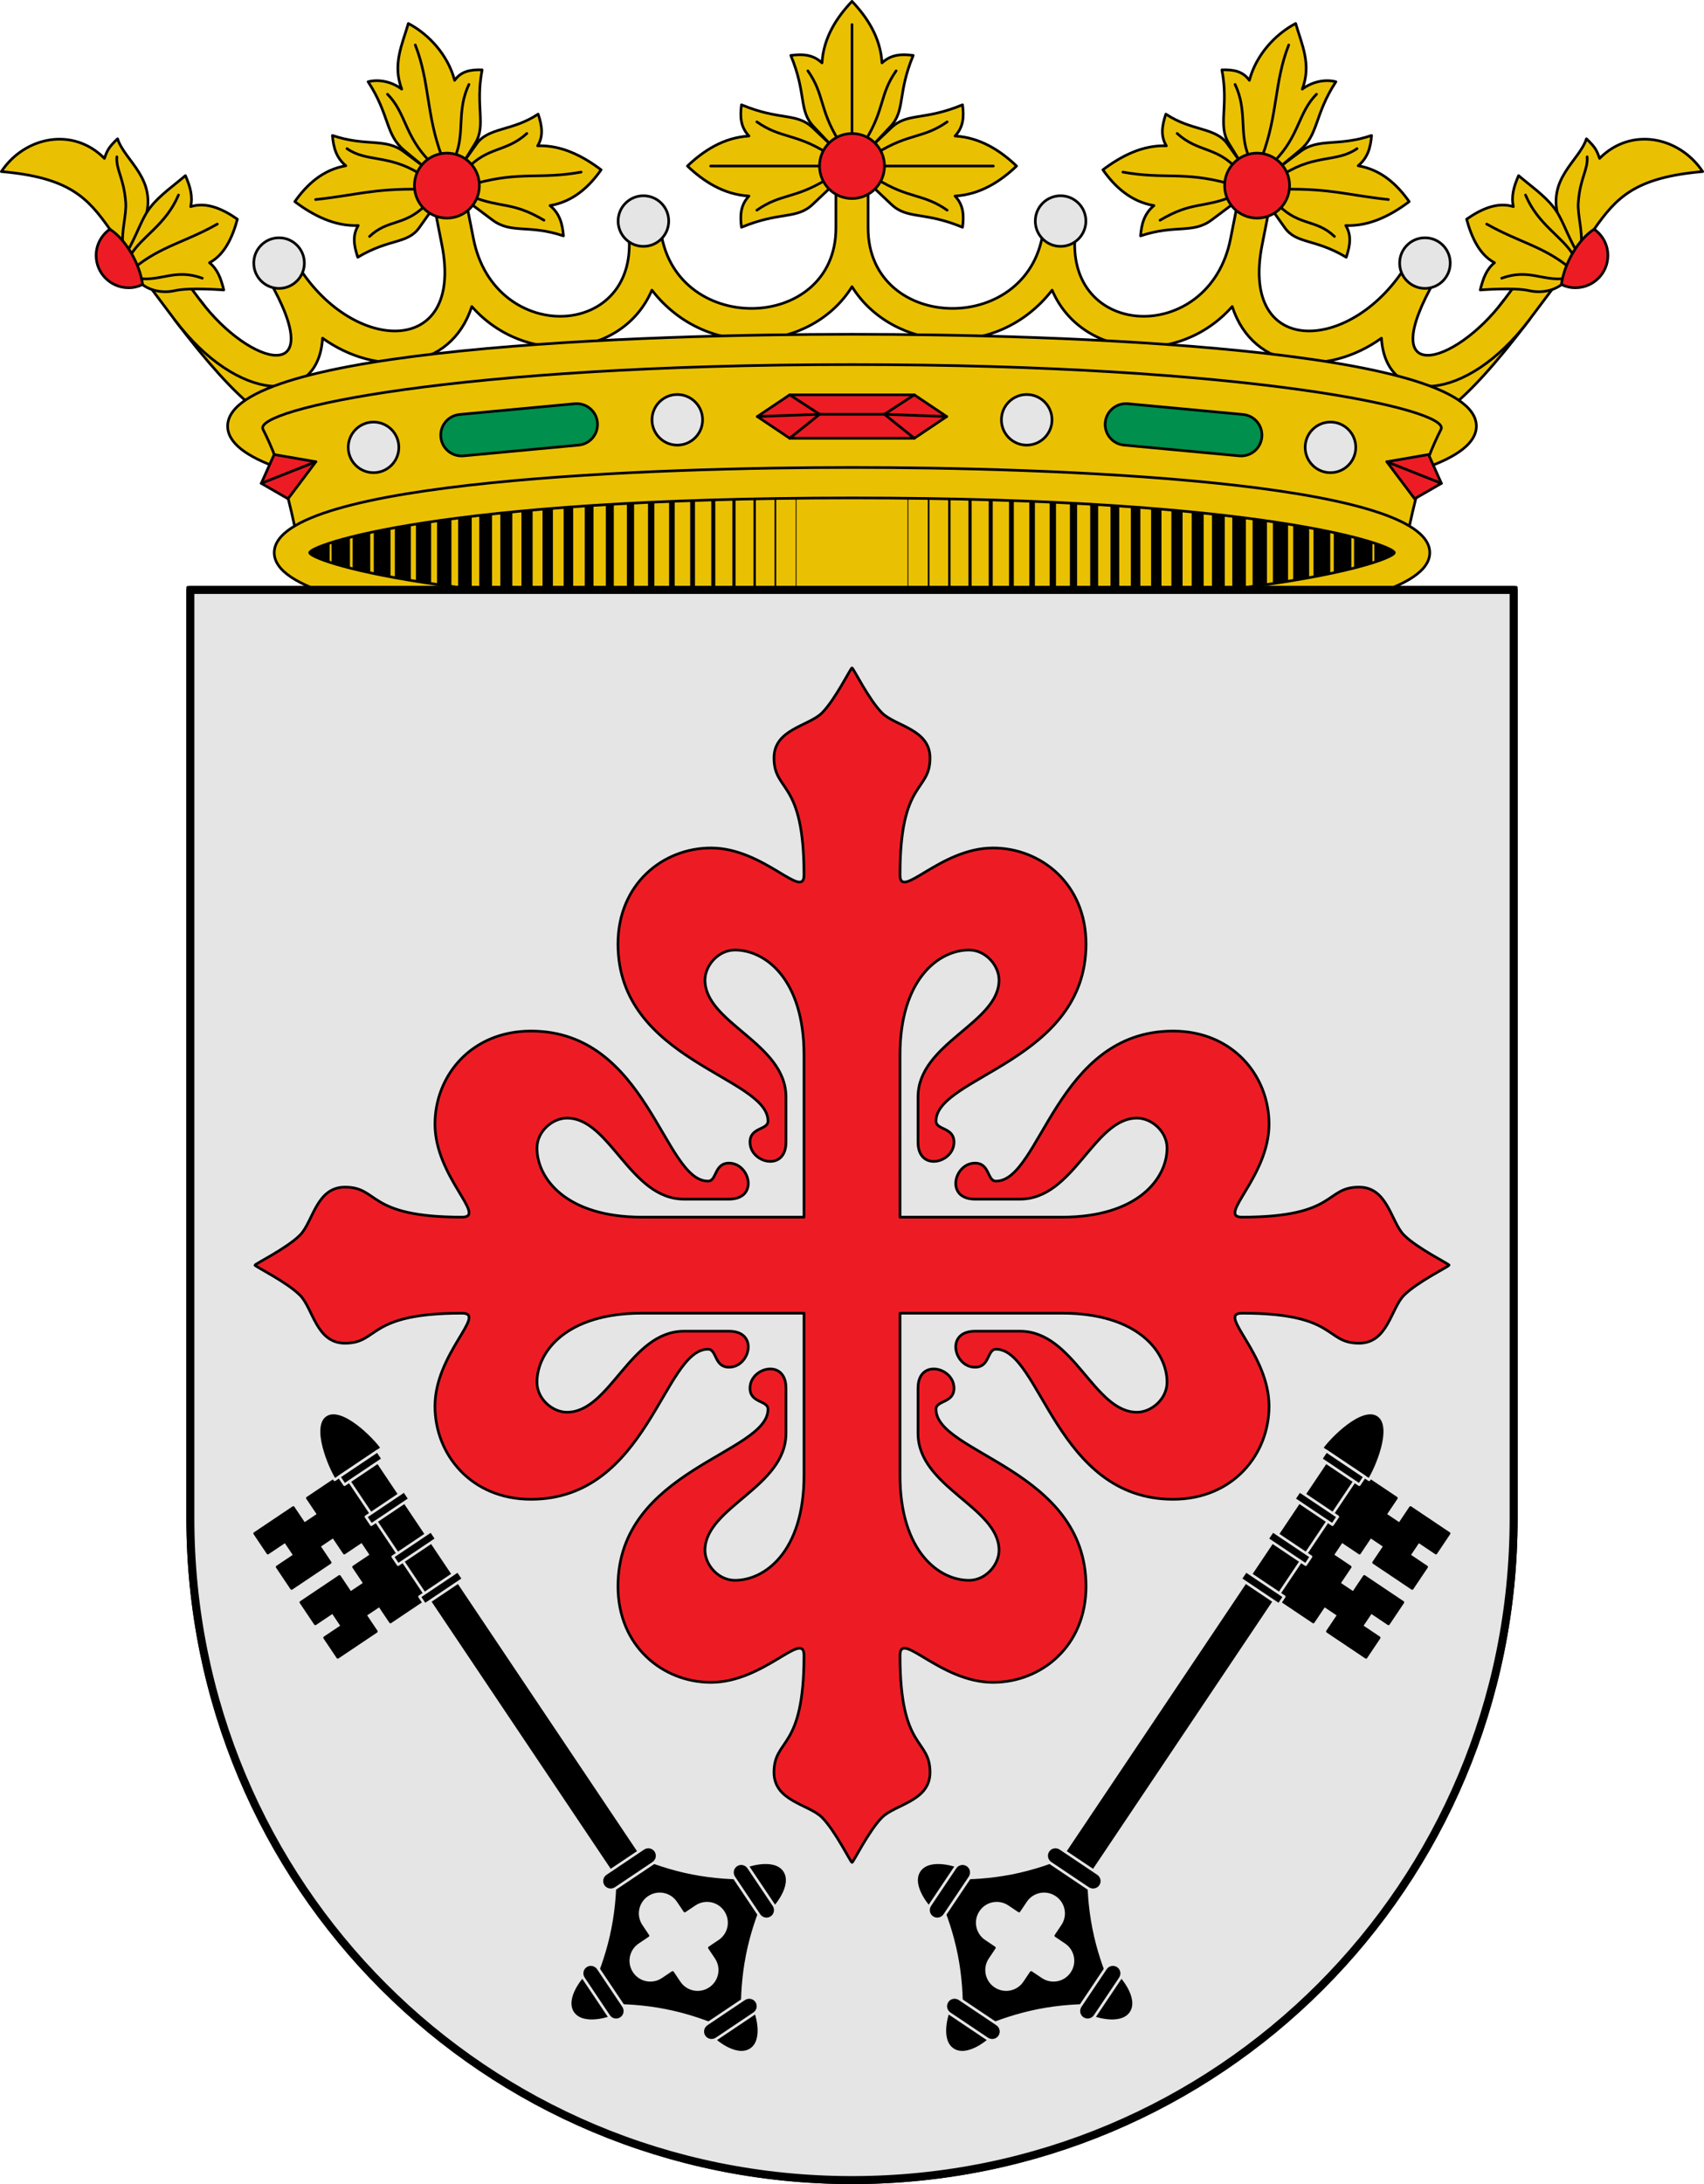 <?xml version="1.0" encoding="utf-8"?><!DOCTYPE svg PUBLIC "-//W3C//DTD SVG 1.1//EN" "http://www.w3.org/Graphics/SVG/1.1/DTD/svg11.dtd"><svg viewBox="0,0,640,820" xmlns="http://www.w3.org/2000/svg"><g stroke="#000" stroke-linecap="round" stroke-linejoin="round"><path d="m529.552 207.5c0 8.415-45.943 25.526-209.552 25.526s-209.552-17.111-209.552-25.526 45.943-25.526 209.552-25.526 209.552 17.111 209.552 25.526z" fill="#eac102"/><g fill="none"><path d="m135.754 196.496v22.009" stroke-width="6.6"/><path d="m143.527 194.709v25.582" stroke-width="6.3"/><path d="m151.3 193.536v27.927" stroke-width="6"/><path d="m159.073 192.085v30.83" stroke-width="5.7"/><path d="m166.847 190.801v33.398" stroke-width="5.4"/><path d="m174.62 189.685v35.631" stroke-width="5.1"/><path d="m182.393 188.569v37.863" stroke-width="4.8"/><path d="m190.166 187.619v39.761" stroke-width="4.5"/><path d="m197.94 187.005v40.99" stroke-width="4.2"/><path d="m205.714 186.28v42.441" stroke-width="3.9"/><path d="m213.487 185.163v44.674" stroke-width="3.6"/><path d="m221.261 184.549v45.903" stroke-width="3.3"/><path d="m229.034 184.27v46.461" stroke-width="3"/><path d="m236.807 183.6v47.8" stroke-width="2.7"/><path d="m244.58 183.042v48.917" stroke-width="2.4"/><path d="m252.354 182.707v49.587" stroke-width="2.1"/><path d="m260.127 182.204v50.591" stroke-width="1.8"/><path d="m267.9 181.869v51.262" stroke-width="1.5"/><path d="m275.673 180.864v53.272" stroke-width="1.2"/><path d="m283.447 180.864v53.272" stroke-width=".9"/><path d="m291.22 180.864v53.272" stroke-width=".6"/><path d="m298.993 180.864v53.272" stroke-width=".3"/><path d="m120.207 201.799v11.402" stroke-width="7.2"/><path d="m127.98 198.951v17.097" stroke-width="6.9"/><path d="m504.246 196.496v22.009" stroke-width="6.6"/><path d="m496.473 194.709v25.582" stroke-width="6.3"/><path d="m488.7 193.536v27.927" stroke-width="6"/><path d="m480.927 192.085v30.83" stroke-width="5.7"/><path d="m473.153 190.801v33.398" stroke-width="5.4"/><path d="m465.38 189.685v35.631" stroke-width="5.1"/><path d="m457.607 188.569v37.863" stroke-width="4.8"/><path d="m449.834 187.619v39.761" stroke-width="4.5"/><path d="m442.06 187.005v40.99" stroke-width="4.2"/><path d="m434.287 186.28v42.441" stroke-width="3.9"/><path d="m426.514 185.163v44.674" stroke-width="3.6"/><path d="m418.739 184.549v45.903" stroke-width="3.3"/><path d="m410.966 184.27v46.461" stroke-width="3"/><path d="m403.193 183.6v47.8" stroke-width="2.7"/><path d="m395.42 183.042v48.917" stroke-width="2.4"/><path d="m387.646 182.707v49.587" stroke-width="2.1"/><path d="m379.873 182.204v50.591" stroke-width="1.8"/><path d="m372.1 181.869v51.262" stroke-width="1.5"/><path d="m364.327 180.864v53.272" stroke-width="1.2"/><path d="m356.553 180.864v53.272" stroke-width=".9"/><path d="m348.78 180.864v53.272" stroke-width=".6"/><path d="m341.007 180.864v53.272" stroke-width=".3"/><path d="m519.793 201.799v11.402" stroke-width="7.2"/><path d="m512.02 198.951v17.097" stroke-width="6.9"/></g><g><path d="m305.27 47.975 7.195 6.809v15.102l-7.195 6.81c-6.137 5.809-12.206 2.575-26.785 8.63-.598-4.573-.337-8.356 2.811-11.723-9.445-.566-16.972-5.431-23.111-11.268 6.139-5.837 13.666-10.702 23.111-11.268-3.148-3.367-3.408-7.149-2.811-11.722 14.578 6.054 20.646 2.821 26.785 8.63z" fill="#eac102"/><path d="m308.954 62.335h-42.041" fill="none"/><path d="m310.778 67.152c-12.326 7.643-17.396 5.39-26.507 11.761" fill="none"/><path d="m310.778 57.518c-12.326-7.643-17.396-5.391-26.507-11.761" fill="none"/><path d="m327.549 54.797 6.808-7.197c5.807-6.139 2.574-12.209 8.627-26.792-4.572-.598-8.353-.337-11.719 2.812-.566-9.448-5.429-16.978-11.265-23.12-5.836 6.142-10.699 13.671-11.265 23.12-3.366-3.149-7.147-3.409-11.719-2.812 6.053 14.583 2.82 20.653 8.627 26.792l6.808 7.197z" fill="#eac102"/><path d="m320 51.286v-42.055" fill="none"/><path d="m315.185 53.11c-7.642-12.33-5.389-17.402-11.757-26.515" fill="none"/><path d="m108.724 147.361c-9.67-4.11-25.772-24.18-33.52-34.604l-9.664 7.206c12.534 16.551 22.108 26.968 29.745 33.065 3.819 3.049 7.152 5.091 10.645 6.118z" fill="#eac102"/><path d="m531.276 147.361c9.67-4.11 25.772-24.18 33.52-34.604l9.664 7.206c-12.534 16.551-22.108 26.968-29.745 33.065-3.819 3.049-7.152 5.091-10.645 6.118z" fill="#eac102"/><path d="m244.843 108.928c-11.006 25.76-47.609 28.868-67.645 6.155-7.908 24.37-35.579 26.565-56.056 11.879-1.554 25.967-32.091 24.3-55.603-7 0 0-9.06-12.06-13.589-18.09-1.897-2.526-1.314-6.54 1.226-8.426 2.54-1.887 6.581-1.308 8.475 1.22 4.517 6.03 13.552 18.09 13.552 18.09 18.743 25.02 48.983 32.659 25.631-7.957-1.573-2.736-.642-6.636 2.076-8.257 2.718-1.621 6.699-.652 8.305 2.065 20.175 34.129 63.246 36.415 54.773-6.568l-3.699-18.766c-.596-3.023 1.769-6.265 4.811-6.853 3.042-.588 6.445 1.54 7.042 4.563l3.699 18.728c7.965 40.322 63.203 38.004 58.208-2.965-.364-2.985 2.312-5.907 5.314-6.265 3.002-.358 6.354 1.847 6.652 4.838 4.118 41.214 65.946 39.972 65.946.263v-19.779c0-3.157 2.839-6.118 6.04-6.118s6.04 2.961 6.04 6.118v19.779c0 39.709 61.828 40.952 65.946-.263.299-2.992 3.65-5.196 6.652-4.838 3.002.358 5.678 3.28 5.314 6.265-4.996 40.969 50.243 43.287 58.208 2.965l3.699-18.728c.597-3.023 4-5.151 7.042-4.563 3.042.588 5.407 3.829 4.811 6.853l-3.699 18.766c-8.473 42.983 34.597 40.697 54.773 6.568 1.606-2.717 5.587-3.686 8.305-2.065 2.718 1.621 3.649 5.521 2.076 8.257-23.352 40.616 6.888 32.977 25.631 7.957 0 0 9.034-12.06 13.552-18.09 1.894-2.528 5.935-3.107 8.475-1.22 2.54 1.887 3.124 5.901 1.226 8.426-4.53 6.03-13.589 18.09-13.589 18.09-23.512 31.3-54.049 32.967-55.603 7-20.477 14.686-48.148 12.491-56.056-11.879-20.036 22.713-56.639 19.605-67.645-6.155-21.01 27.072-60.177 22.887-75.157-1.292-14.98 24.179-54.147 28.364-75.157 1.292z" fill="#eac102"/><path d="m211.628 88.559c-13.126-4.405-19.565-.634-26.707-5.987l-8.101-6.072-3.128-15.041 5.294-7.428c4.496-6.309 13.476-4.734 23.133-11.198 1.502 4.487 2.04 8.271-.193 11.921 8.906-.35 16.922 3.79 23.842 8.998-4.506 6.394-10.506 11.956-19.177 13.431 3.624 3.042 4.649 6.775 5.037 11.377z" fill="#eac102"/><path d="m159.668 62.915-8.094-6.038c-6.97-5.199-14.017-1.719-26.714-6.02.389 4.601 1.413 8.335 5.038 11.376-8.672 1.476-14.664 7.071-19.171 13.465 6.92 5.207 14.929 9.314 23.834 8.965-2.232 3.649-1.694 7.433-.192 11.919 11.985-7.158 18.675-4.864 23.139-11.164l5.287-7.463z" fill="#eac102"/><path d="m158.018 71.032c-18.251-.218-23.41 2.123-39.483 3.886" fill="none"/><path d="m157.452 65.136c-11.588-7.209-19.737-4.183-27.126-9.332" fill="none"/><path d="m159.601 77.264c-7.902 7.698-13.95 4.995-20.807 11.508" fill="none"/><path d="m173.731 61.489 4.819-7.803c4.075-6.599-.109-14.008 2.53-27.447-4.38-.153-7.847.472-10.33 3.925-2.479-9.33-9.41-17.128-17.382-21.355-2.369 8.089-5.997 15.403-2.48 24.649-3.784-2.802-8.502-3.807-12.635-2.772 8.193 12.541 6.409 19.839 13.566 25.776l7.825 6.49z" fill="#eac102"/><path d="m170.996 58.675c3.697-8.74.41-17.176 5.137-26.967" fill="none"/><path d="m161.32 60.477c-9.385-9.482-8.844-18.119-15.778-25.103" fill="none"/><path d="m165.962 58.733c-5.951-15.842-4.518-27.934-9.991-41.852" fill="none"/><path d="m175.286 63.544c7.86-8.654 14.697-6.254 22.591-13.436" fill="none"/><path d="m177.216 73.8c11.284 4.481 15.008 1.758 27.084 8.874" fill="none"/><path d="m178.575 68.897c17.073-4.669 24.112-1.463 39.693-4.29" fill="none"/><path d="m180.051 69.688c0 6.738-5.462 12.2-12.2 12.2s-12.2-5.462-12.2-12.2 5.462-12.2 12.2-12.2 12.2 5.462 12.2 12.2z" fill="#ed1c24" fill-rule="evenodd"/><path d="m41.258 86.054c-8.343-11.837-15.252-19.437-40.758-21.633 8.726-13.123 26.9-16.922 38.721-4.947 1.118-3.277 1.808-4.345 4.933-7.373 2.787 8.546 15.197 15.004 10.274 30.307l-4.838 15.039z" fill="#eac102"/><path d="m46.183 92.837c-.743-6.259 1.411-11.905 1.027-16.929-.703-9.193-3.714-12.221-3.316-17.036" fill="none"/><path d="m47.524 95.004c4.602-8.211 5.508-12.72 8.956-17.189 3.442-4.462 9.073-8.382 13.162-11.885 1.794 4.116 2.82 7.712 1.964 11.648 5.907-1.853 12.005.822 17.556 4.721-1.898 6.995-4.941 13.431-10.493 16.34 2.963 2.349 4.305 5.812 5.373 10.23 0 0-12.751-1.026-18.302.242-6.34 1.449-11.154-1.26-12.195-2.282z" fill="#eac102"/><path d="m50.666 100.391c9.921-8.025 19.004-9.49 30.947-16.268" fill="none"/><path d="m48.949 95.946c4.339-7.3 13.269-11.369 18.089-22.724" fill="none"/><path d="m52.053 104.519c8.534 1.168 13.71-3.78 23.92-.073" fill="none"/><path d="m53.545 106.83c-1.597.763-3.349 1.208-5.24 1.208-6.738 0-12.2-5.431-12.2-12.13 0-4.084 2.041-7.655 5.153-9.854 6.13 3.874 11.337 13.259 12.287 20.776z" fill="#ed1c24" fill-rule="evenodd"/><path d="m428.372 88.559c13.126-4.405 19.565-.634 26.707-5.987l8.101-6.072 3.128-15.041-5.294-7.428c-4.496-6.309-13.476-4.734-23.133-11.198-1.502 4.487-2.04 8.271.193 11.921-8.906-.35-16.922 3.79-23.842 8.998 4.506 6.394 10.506 11.956 19.177 13.431-3.624 3.042-4.649 6.775-5.037 11.377z" fill="#eac102"/><path d="m480.332 62.915 8.094-6.038c6.97-5.199 14.017-1.719 26.714-6.02-.389 4.601-1.413 8.335-5.038 11.376 8.672 1.476 14.664 7.071 19.171 13.465-6.92 5.207-14.929 9.314-23.834 8.965 2.232 3.649 1.694 7.433.192 11.919-11.985-7.158-18.675-4.864-23.139-11.164l-5.287-7.463z" fill="#eac102"/><path d="m481.982 71.032c18.251-.218 23.41 2.123 39.483 3.886" fill="none"/><path d="m482.548 65.136c11.588-7.209 19.737-4.183 27.126-9.332" fill="none"/><path d="m480.399 77.264c7.902 7.698 13.95 4.995 20.807 11.508" fill="none"/><path d="m466.269 61.489-4.819-7.803c-4.075-6.599.109-14.008-2.53-27.447 4.38-.153 7.847.472 10.33 3.925 2.479-9.33 9.41-17.128 17.382-21.355 2.369 8.089 5.997 15.403 2.48 24.649 3.784-2.802 8.502-3.807 12.635-2.772-8.193 12.541-6.409 19.839-13.566 25.776l-7.825 6.49z" fill="#eac102"/><path d="m469.004 58.675c-3.697-8.74-.41-17.176-5.137-26.967" fill="none"/><path d="m478.68 60.477c9.385-9.482 8.844-18.119 15.778-25.103" fill="none"/><path d="m474.038 58.733c5.951-15.842 4.518-27.934 9.991-41.852" fill="none"/><path d="m464.714 63.544c-7.86-8.654-14.697-6.254-22.591-13.436" fill="none"/><path d="m462.784 73.8c-11.284 4.481-15.008 1.758-27.084 8.874" fill="none"/><path d="m461.425 68.897c-17.073-4.669-24.112-1.463-39.693-4.29" fill="none"/><path d="m598.742 86.054c8.343-11.837 15.252-19.437 40.758-21.633-8.726-13.123-26.9-16.922-38.721-4.947-1.118-3.277-1.808-4.345-4.933-7.373-2.787 8.546-15.197 15.004-10.274 30.307l4.838 15.039z" fill="#eac102"/><path d="m592.476 95.004c-4.602-8.211-5.508-12.72-8.956-17.189-3.442-4.462-9.073-8.382-13.162-11.885-1.794 4.116-2.82 7.712-1.964 11.648-5.907-1.853-12.005.822-17.556 4.721 1.898 6.995 4.941 13.431 10.493 16.34-2.963 2.349-4.305 5.812-5.373 10.23 0 0 12.751-1.026 18.302.242 6.34 1.449 11.154-1.26 12.195-2.282z" fill="#eac102"/><path d="m593.817 92.837c.743-6.259-1.411-11.905-1.027-16.929.703-9.193 3.714-12.221 3.316-17.036" fill="none"/><path d="m589.335 100.391c-9.921-8.025-19.004-9.49-30.947-16.268" fill="none"/><path d="m591.051 95.946c-4.339-7.3-13.269-11.369-18.089-22.724" fill="none"/><path d="m587.947 104.519c-8.534 1.168-13.71-3.78-23.92-.073" fill="none"/><path d="m586.455 106.83c1.597.763 3.349 1.208 5.24 1.208 6.738 0 12.2-5.431 12.2-12.13 0-4.084-2.041-7.655-5.153-9.854-6.13 3.874-11.337 13.259-12.287 20.776z" fill="#ed1c24" fill-rule="evenodd"/><path d="m334.73 47.975-7.195 6.809v15.102l7.195 6.81c6.137 5.809 12.206 2.575 26.785 8.63.598-4.573.337-8.356-2.811-11.723 9.445-.566 16.972-5.431 23.111-11.268-6.139-5.837-13.666-10.702-23.111-11.268 3.148-3.367 3.408-7.149 2.811-11.722-14.578 6.054-20.646 2.821-26.785 8.63z" fill="#eac102"/><path d="m331.046 62.335h42.041" fill="none"/><path d="m329.222 67.152c12.326 7.643 17.396 5.39 26.507 11.761" fill="none"/><path d="m329.222 57.518c12.326-7.643 17.396-5.391 26.507-11.761" fill="none"/><path d="m324.815 53.11c7.642-12.33 5.389-17.402 11.757-26.515" fill="none"/><path d="m332.2 62.335c0 6.738-5.462 12.2-12.2 12.2s-12.2-5.462-12.2-12.2 5.462-12.2 12.2-12.2 12.2 5.462 12.2 12.2z" fill="#ed1c24" fill-rule="evenodd"/><path d="m251.16 82.999c0 5.247-4.253 9.5-9.5 9.5s-9.5-4.253-9.5-9.5 4.253-9.5 9.5-9.5 9.5 4.253 9.5 9.5z" fill="#e5e5e5" fill-rule="evenodd"/><path d="m114.309 98.774c0 5.247-4.253 9.5-9.5 9.5s-9.5-4.253-9.5-9.5 4.253-9.5 9.5-9.5 9.5 4.253 9.5 9.5z" fill="#e5e5e5" fill-rule="evenodd"/><path d="m320 182.15c-168.57 0-220.116-19.27-220.116-22.15 0-2.88 51.546-22.151 220.116-22.151s220.116 19.27 220.116 22.151c0 2.88-51.546 22.15-220.116 22.15zm-166.243 3.832c-39.251-5.182-68.257-13.333-68.257-25.982 0-29.396 156.668-34.5 234.5-34.5s234.5 5.104 234.5 34.5c0 12.649-29.006 20.8-68.257 25.982z" fill="#eac102" fill-rule="evenodd"/><path d="m195.211 185.982-83.261 17.712c-3.114-14.949-6.055-28.533-13.178-42.512-3.787-7.431 72.067-24.299 221.229-24.299s225.016 16.869 221.229 24.299c-7.123 13.979-10.064 27.562-13.178 42.512l-83.261-17.712z" fill="#eac102"/><path d="m172.64 155.615 43.214-4.034c4.323-.404 8.129 2.735 8.534 7.037.406 4.302-2.748 8.091-7.071 8.494l-43.214 4.034c-4.323.404-8.129-2.735-8.534-7.037-.406-4.302 2.748-8.091 7.071-8.494z" fill="#008f4c" fill-rule="evenodd"/><path d="m149.797 167.961c0 5.247-4.253 9.5-9.5 9.5s-9.5-4.253-9.5-9.5 4.253-9.5 9.5-9.5 9.5 4.253 9.5 9.5z" fill="#e5e5e5" fill-rule="evenodd"/><path d="m263.882 157.619c0 5.247-4.253 9.5-9.5 9.5s-9.5-4.253-9.5-9.5 4.253-9.5 9.5-9.5 9.5 4.253 9.5 9.5z" fill="#e5e5e5" fill-rule="evenodd"/><path d="m98.138 181.472 4.821-10.819 15.674 2.708-10.448 13.905z" fill="#ed1c24"/><path d="m98.138 181.472 20.495-8.112" fill="none"/><path d="m523.689 207.5c0 2.671-47.699 20.545-203.689 20.545s-203.689-17.874-203.689-20.545c0-2.671 47.699-20.546 203.689-20.546 155.99 0 203.689 17.874 203.689 20.546zm13.311 0c0 27.266-144.977 32-217 32s-217-4.734-217-32 144.977-32 217-32c72.023 0 217 4.734 217 32z" fill="#eac102" fill-rule="evenodd"/><path d="m296.597 148.238-12.16 8.155 12.16 8.154h46.806l12.16-8.154-12.16-8.155z" fill="#ed1c24"/><path d="m296.597 148.238 11.24 7.298-11.24 9.01" fill="none"/><path d="m284.437 156.392 23.4-.856h24.327l23.4.856" fill="none"/><path d="m343.403 148.238-11.24 7.298 11.24 9.01" fill="none"/><path d="m466.862 155.615-43.214-4.034c-4.323-.404-8.129 2.735-8.534 7.037-.406 4.302 2.748 8.091 7.071 8.494l43.214 4.034c4.323.404 8.129-2.735 8.534-7.037s-2.748-8.091-7.071-8.494z" fill="#008f4c" fill-rule="evenodd"/><path d="m541.364 181.472-4.821-10.819-15.674 2.708 10.448 13.905z" fill="#ed1c24"/><path d="m541.364 181.472-20.495-8.112" fill="none"/><path d="m388.84 82.999c0 5.247 4.253 9.5 9.5 9.5s9.5-4.253 9.5-9.5-4.253-9.5-9.5-9.5-9.5 4.253-9.5 9.5z" fill="#e5e5e5" fill-rule="evenodd"/><path d="m525.691 98.774c0 5.247 4.253 9.5 9.5 9.5s9.5-4.253 9.5-9.5-4.253-9.5-9.5-9.5-9.5 4.253-9.5 9.5z" fill="#e5e5e5" fill-rule="evenodd"/><path d="m490.204 167.961c0 5.247 4.253 9.5 9.5 9.5s9.5-4.253 9.5-9.5-4.253-9.5-9.5-9.5-9.5 4.253-9.5 9.5z" fill="#e5e5e5" fill-rule="evenodd"/><path d="m376.118 157.619c0 5.247 4.253 9.5 9.5 9.5s9.5-4.253 9.5-9.5-4.253-9.5-9.5-9.5-9.5 4.253-9.5 9.5z" fill="#e5e5e5" fill-rule="evenodd"/><path d="m459.949 69.688c0 6.738 5.462 12.2 12.2 12.2s12.2-5.462 12.2-12.2-5.462-12.2-12.2-12.2-12.2 5.462-12.2 12.2z" fill="#ed1c24" fill-rule="evenodd"/></g></g><path d="m70.5 220.5v349.5c0 137.8 111.7 249.5 249.5 249.5s249.5-111.7 249.5-249.5v-349.5z" fill="#e5e5e5" stroke="#000" stroke-linecap="round" stroke-linejoin="round"/><g><path d="m338.03 396.118c0-28.623 14.649-39.441 25.918-39.441 6.311 0 11.269 5.86 11.269 11.269 0 16.227-30.426 23.665-30.426 43.949v16.903c0 11.269 13.523 7.888 13.523 0 0-5.634-6.761-4.508-6.761-7.888 0-16.678 56.344-22.538 56.344-66.486 0-22.538-16.903-36.06-34.933-36.06-19.833 0-34.933 19.833-34.933 10.142 0-36.06 11.269-30.877 11.269-43.949 0-10.818-13.072-11.945-18.03-16.903-4.958-4.958-10.818-16.903-11.269-16.903s-6.311 11.945-11.269 16.903c-4.958 4.958-18.03 6.085-18.03 16.903 0 13.072 11.269 7.888 11.269 43.949 0 9.691-15.1-10.142-34.933-10.142-18.03 0-34.933 13.523-34.933 36.06 0 43.949 56.344 49.808 56.344 66.486 0 3.381-6.761 2.254-6.761 7.888 0 7.888 13.523 11.269 13.523 0v-16.903c0-20.284-30.426-27.721-30.426-43.949 0-5.409 4.958-11.269 11.269-11.269 11.269 0 25.918 10.818 25.918 39.441v60.852h-60.852c-28.623 0-39.441-14.649-39.441-25.918 0-6.311 5.86-11.269 11.269-11.269 16.227 0 23.665 30.426 43.949 30.426h16.903c11.269 0 7.888-13.523 0-13.523-5.634 0-4.508 6.761-7.888 6.761-16.678 0-22.538-56.344-66.486-56.344-22.538 0-36.06 16.903-36.06 34.933 0 19.833 19.833 34.933 10.142 34.933-36.06 0-30.877-11.269-43.949-11.269-10.818 0-11.945 13.072-16.903 18.03s-16.903 10.818-16.903 11.269c0 .451 11.945 6.311 16.903 11.269s6.085 18.03 16.903 18.03c13.072 0 7.888-11.269 43.949-11.269 9.691 0-10.142 15.1-10.142 34.933 0 18.03 13.523 34.933 36.06 34.933 43.949 0 49.808-56.344 66.486-56.344 3.381 0 2.254 6.761 7.888 6.761 7.888 0 11.269-13.523 0-13.523h-16.903c-20.284 0-27.721 30.426-43.949 30.426-5.409 0-11.269-4.958-11.269-11.269 0-11.269 10.818-25.918 39.441-25.918h60.852v60.852c0 28.623-14.649 39.441-25.918 39.441-6.311 0-11.269-5.86-11.269-11.269 0-16.227 30.426-23.665 30.426-43.949v-16.903c0-11.269-13.523-7.888-13.523 0 0 5.634 6.761 4.508 6.761 7.888 0 16.678-56.344 22.538-56.344 66.486 0 22.538 16.903 36.06 34.933 36.06 19.833 0 34.933-19.833 34.933-10.142 0 36.06-11.269 30.877-11.269 43.949 0 10.818 13.072 11.945 18.03 16.903s10.818 16.903 11.269 16.903c.451 0 6.311-11.945 11.269-16.903s18.03-6.085 18.03-16.903c0-13.072-11.269-7.888-11.269-43.949 0-9.691 15.1 10.142 34.934 10.142 18.03 0 34.933-13.523 34.933-36.06 0-43.949-56.344-49.808-56.344-66.486 0-3.381 6.761-2.254 6.761-7.888 0-7.888-13.523-11.269-13.523 0v16.903c0 20.284 30.426 27.721 30.426 43.949 0 5.409-4.958 11.269-11.269 11.269-11.269 0-25.918-10.818-25.918-39.441v-60.852h60.852c28.623 0 39.441 14.649 39.441 25.918 0 6.311-5.86 11.269-11.269 11.269-16.227 0-23.665-30.426-43.949-30.426h-16.903c-11.269 0-7.888 13.523 0 13.523 5.634 0 4.508-6.761 7.888-6.761 16.678 0 22.538 56.344 66.486 56.344 22.538 0 36.06-16.903 36.06-34.933 0-19.833-19.833-34.933-10.142-34.933 36.06 0 30.877 11.269 43.949 11.269 10.818 0 11.945-13.072 16.903-18.03s16.903-10.818 16.903-11.269-11.945-6.311-16.903-11.269c-4.958-4.958-6.085-18.03-16.903-18.03-13.072 0-7.888 11.269-43.949 11.269-9.691 0 10.142-15.1 10.142-34.933 0-18.03-13.523-34.933-36.06-34.933-43.949 0-49.808 56.344-66.486 56.344-3.381 0-2.254-6.761-7.888-6.761-7.888 0-11.269 13.523 0 13.523h16.903c20.284 0 27.721-30.426 43.949-30.426 5.409 0 11.269 4.958 11.269 11.269 0 11.269-10.818 25.918-39.441 25.918h-60.852z" fill="#ed1c24" stroke="#000" stroke-linecap="round" stroke-linejoin="round"/><g><path d="m370.974 735.01 2.5-3.727-3.731-2.503c-3.828-2.568-4.844-7.716-2.279-11.541 2.565-3.824 7.714-4.837 11.541-2.269l3.731 2.503 2.5-3.727c2.565-3.824 7.712-4.837 11.541-2.268s4.845 7.716 2.279 11.541l-2.5 3.727 3.731 2.503c3.828 2.568 4.844 7.716 2.279 11.54-2.565 3.825-7.714 4.837-11.541 2.268l-3.731-2.503-2.499 3.727c-2.565 3.825-7.712 4.838-11.541 2.268-3.829-2.569-4.845-7.716-2.279-11.54zm-10.741-1.125c-3.263-16.519-10.198-28.339-10.198-28.339s13.566 1.934 30.085-1.312c16.52-3.246 28.337-10.17 28.337-10.17s-1.923 13.562 1.34 30.081c3.263 16.519 10.198 28.338 10.198 28.338s-13.566-1.934-30.085 1.312c-16.52 3.246-28.337 10.17-28.337 10.17s1.923-13.562-1.34-30.081z" fill-rule="evenodd" stroke="#000" stroke-linecap="round" stroke-linejoin="round"/><path d="m475.918 597.315 17.344 11.636 4.137-6.167 5.305 3.559-4.137 6.168 14.488 9.72 4.936-7.36-6.53-4.381 3.496-5.212 6.53 4.381 5.417-8.076-14.488-9.721-4.137 6.168-5.305-3.559 4.137-6.168-6.632-4.449 3.496-5.212 6.632 4.449 4.137-6.168 5.305 3.559-4.137 6.168 14.488 9.72 5.417-8.076-6.53-4.381 3.496-5.212 6.53 4.38 4.936-7.359-14.488-9.72-4.137 6.168-5.305-3.559 4.137-6.168-17.344-11.636z" stroke="#000" stroke-linecap="round" stroke-linejoin="round"/><path d="m501.445 543.848 10.709 7.185-103.426 154.202-10.709-7.185z" stroke="#e5e5e5" stroke-linecap="round" stroke-linejoin="round"/><path d="m514.21 555.566c2.517-3.752 9.663-20.02 3.389-24.229-6.273-4.209-18.612 8.575-21.129 12.328z" stroke="#e5e5e5" stroke-linecap="round" stroke-linejoin="round"/><path d="m498.152 544.793 14.376 9.645-2 2.982-14.376-9.645z" stroke="#e5e5e5" stroke-linecap="round" stroke-linejoin="round"/><path d="m467.957 589.812 14.376 9.645-2 2.982-14.376-9.645z" stroke="#e5e5e5" stroke-linecap="round" stroke-linejoin="round"/><path d="m478.022 574.806 14.376 9.645-2 2.981-14.376-9.645z" stroke="#e5e5e5" stroke-linecap="round" stroke-linejoin="round"/><path d="m488.087 559.799 14.376 9.645-2 2.981-14.376-9.645z" stroke="#e5e5e5" stroke-linecap="round" stroke-linejoin="round"/><path d="m361.317 702.559c-2.12-1.423-12.044-4.373-15.213.351-3.167 4.723 3.326 12.789 5.446 14.211z" stroke="#000" stroke-linecap="round" stroke-linejoin="round"/><path d="m363.365 700.244c1.524 1.023 1.921 3.086.889 4.624l-9.454 14.095c-1.031 1.538-3.09 1.953-4.614.931-1.524-1.022-1.919-3.085-.888-4.622l9.454-14.095c1.032-1.539 3.09-1.955 4.614-.933z" stroke="#e5e5e5" stroke-linecap="round" stroke-linejoin="round"/><path d="m418.479 740.909c2.12 1.422 8.614 9.487 5.446 14.211-3.167 4.722-13.092 1.773-15.213.351z" stroke="#000" stroke-linecap="round" stroke-linejoin="round"/><path d="m419.844 738.136c-1.524-1.022-3.583-.607-4.615.932l-9.454 14.095c-1.031 1.537-.635 3.6.889 4.623 1.524 1.022 3.582.606 4.613-.931l9.454-14.095c1.032-1.538.637-3.601-.887-4.623z" stroke="#e5e5e5" stroke-linecap="round" stroke-linejoin="round"/><path d="m413.303 708.074c-1.022 1.525-3.085 1.921-4.623.889l-14.092-9.454c-1.537-1.032-1.952-3.091-.93-4.615 1.022-1.524 3.084-1.92 4.621-.889l14.092 9.455c1.539 1.032 1.955 3.09.932 4.614z" stroke="#e5e5e5" stroke-linecap="round" stroke-linejoin="round"/><path d="m372.643 763.198c-1.422 2.12-9.486 8.615-14.209 5.446-4.722-3.167-1.773-13.094-.351-15.215z" stroke="#000" stroke-linecap="round" stroke-linejoin="round"/><path d="m375.415 764.563c1.022-1.524.607-3.583-.931-4.616l-14.092-9.454c-1.537-1.032-3.6-.635-4.622.89-1.022 1.524-.606 3.582.931 4.613l14.092 9.455c1.538 1.032 3.6.636 4.622-.888z" stroke="#e5e5e5" stroke-linecap="round" stroke-linejoin="round"/></g><g><path d="m268.942 735.01-2.5-3.727 3.731-2.503c3.828-2.568 4.844-7.716 2.279-11.541-2.565-3.824-7.714-4.837-11.541-2.269l-3.731 2.503-2.5-3.727c-2.565-3.824-7.712-4.837-11.541-2.268s-4.845 7.716-2.279 11.541l2.5 3.727-3.731 2.503c-3.828 2.568-4.844 7.716-2.279 11.54 2.565 3.825 7.714 4.837 11.541 2.268l3.731-2.503 2.499 3.727c2.565 3.825 7.712 4.838 11.541 2.268 3.829-2.569 4.845-7.716 2.279-11.54zm10.741-1.125c3.263-16.519 10.198-28.339 10.198-28.339s-13.566 1.934-30.085-1.312c-16.52-3.246-28.337-10.17-28.337-10.17s1.923 13.562-1.34 30.081c-3.263 16.519-10.198 28.338-10.198 28.338s13.566-1.934 30.085 1.312c16.52 3.246 28.337 10.17 28.337 10.17s-1.923-13.562 1.34-30.081z" fill-rule="evenodd" stroke="#000" stroke-linecap="round" stroke-linejoin="round"/><path d="m163.997 597.315-17.344 11.636-4.137-6.167-5.305 3.559 4.137 6.168-14.488 9.72-4.936-7.36 6.53-4.381-3.496-5.212-6.53 4.381-5.417-8.076 14.488-9.721 4.137 6.168 5.305-3.559-4.137-6.168 6.632-4.449-3.496-5.212-6.632 4.449-4.137-6.168-5.305 3.559 4.137 6.168-14.488 9.72-5.417-8.076 6.53-4.381-3.496-5.212-6.53 4.38-4.936-7.359 14.488-9.72 4.137 6.168 5.305-3.559-4.137-6.168 17.344-11.636z" stroke="#000" stroke-linecap="round" stroke-linejoin="round"/><path d="m138.47 543.848-10.709 7.185 103.426 154.202 10.709-7.185z" stroke="#e5e5e5" stroke-linecap="round" stroke-linejoin="round"/><path d="m125.705 555.566c-2.517-3.752-9.663-20.02-3.389-24.229 6.273-4.209 18.612 8.575 21.129 12.328z" stroke="#e5e5e5" stroke-linecap="round" stroke-linejoin="round"/><path d="m141.763 544.793-14.376 9.645 2 2.982 14.376-9.645z" stroke="#e5e5e5" stroke-linecap="round" stroke-linejoin="round"/><path d="m171.958 589.812-14.376 9.645 2 2.982 14.376-9.645z" stroke="#e5e5e5" stroke-linecap="round" stroke-linejoin="round"/><path d="m161.893 574.806-14.376 9.645 2 2.981 14.376-9.645z" stroke="#e5e5e5" stroke-linecap="round" stroke-linejoin="round"/><path d="m151.828 559.799-14.376 9.645 2 2.981 14.376-9.645z" stroke="#e5e5e5" stroke-linecap="round" stroke-linejoin="round"/><path d="m278.598 702.559c2.12-1.423 12.044-4.373 15.213.351 3.167 4.723-3.326 12.789-5.446 14.211z" stroke="#000" stroke-linecap="round" stroke-linejoin="round"/><path d="m276.551 700.244c-1.524 1.023-1.921 3.086-.889 4.624l9.454 14.095c1.031 1.538 3.09 1.953 4.614.931 1.524-1.022 1.919-3.085.888-4.622l-9.454-14.095c-1.032-1.539-3.09-1.955-4.614-.933z" stroke="#e5e5e5" stroke-linecap="round" stroke-linejoin="round"/><path d="m221.436 740.909c-2.12 1.422-8.614 9.487-5.446 14.211 3.167 4.722 13.092 1.773 15.213.351z" stroke="#000" stroke-linecap="round" stroke-linejoin="round"/><path d="m220.072 738.136c1.524-1.022 3.583-.607 4.615.932l9.454 14.095c1.031 1.537.635 3.6-.889 4.623-1.524 1.022-3.582.606-4.613-.931l-9.454-14.095c-1.032-1.538-.637-3.601.887-4.623z" stroke="#e5e5e5" stroke-linecap="round" stroke-linejoin="round"/><path d="m226.613 708.074c1.022 1.525 3.085 1.921 4.623.889l14.092-9.454c1.537-1.032 1.952-3.091.93-4.615-1.022-1.524-3.084-1.92-4.621-.889l-14.092 9.455c-1.539 1.032-1.955 3.09-.932 4.614z" stroke="#e5e5e5" stroke-linecap="round" stroke-linejoin="round"/><path d="m267.272 763.198c1.422 2.12 9.486 8.615 14.209 5.446 4.722-3.167 1.773-13.094.351-15.215z" stroke="#000" stroke-linecap="round" stroke-linejoin="round"/><path d="m264.5 764.563c-1.022-1.524-.607-3.583.931-4.616l14.092-9.454c1.537-1.032 3.6-.635 4.622.89 1.022 1.524.606 3.582-.931 4.613l-14.092 9.455c-1.538 1.032-3.6.636-4.622-.888z" stroke="#e5e5e5" stroke-linecap="round" stroke-linejoin="round"/></g></g><path d="m71.5 221.5v348.5c0 137.8 110.7 248.5 248.5 248.5s248.5-110.7 248.5-248.5v-348.5z" fill="none" stroke="#000" stroke-linecap="round" stroke-linejoin="round" stroke-width="3"/></svg>